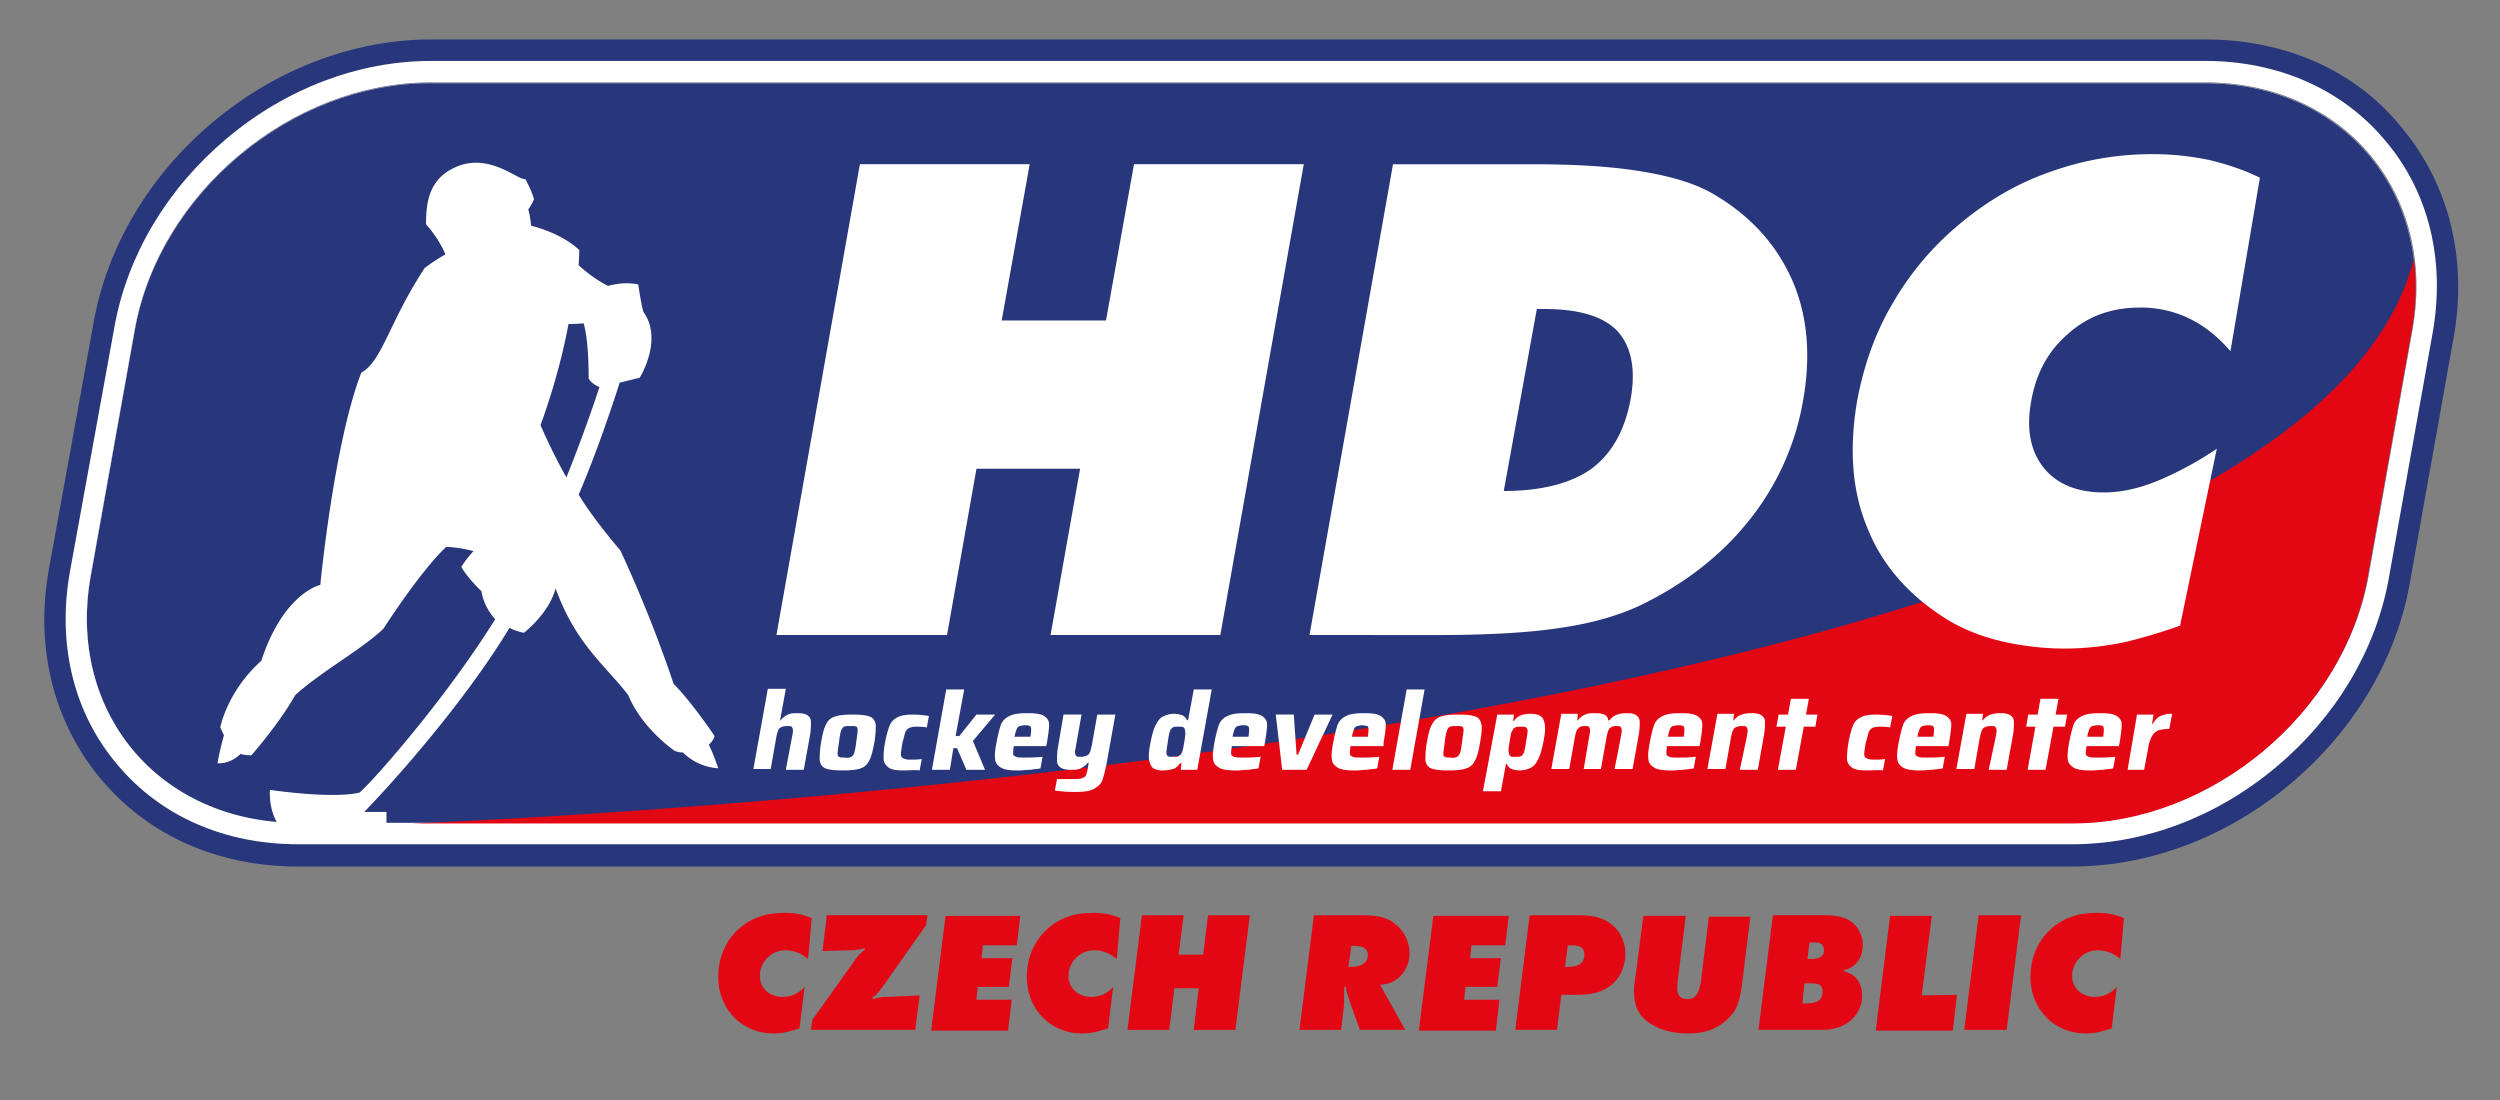 <svg xmlns="http://www.w3.org/2000/svg" width="100" viewBox="0 0 75 33" height="44" version="1.0"><rect x="0" y="0" width="75" height="33" fill="#808080" stroke="none"/><defs><clipPath id="a"><path d="M1.105 1.066h72.75V26H1.105Zm0 0"/></clipPath><clipPath id="b"><path d="M1.105 1.066h72.75V26H1.105Zm0 0"/></clipPath><clipPath id="c"><path d="M12.242 7.59H73V25H12.242Zm0 0"/></clipPath><clipPath id="d"><path d="m45.027 25.285 25.88-.582 2.222-17.027h-.692c-3.601 15.05-60.085 17.027-60.085 17.027Zm0 0"/></clipPath><clipPath id="e"><path d="M21 27h4v4.816h-4Zm0 0"/></clipPath><clipPath id="f"><path d="M30 27h4v4.816h-4Zm0 0"/></clipPath><clipPath id="g"><path d="M49 27h4v4.816h-4Zm0 0"/></clipPath><clipPath id="h"><path d="M60 27h4v4.816h-4Zm0 0"/></clipPath></defs><path fill="#fff" d="M62.188 24.703H8.94c-4.168 0-6.949-3.332-6.218-7.418l1.32-7.37c.73-4.11 4.703-7.419 8.867-7.419h53.227c4.164 0 6.949 3.332 6.215 7.418l-1.317 7.371c-.71 4.086-4.683 7.418-8.847 7.418Zm0 0"/><g clip-path="url(#a)"><path fill="#28367b" d="M66.156 2.473c4.168 0 6.953 3.332 6.219 7.418l-1.316 7.375c-.735 4.105-4.707 7.418-8.871 7.418H8.94c-4.168 0-6.949-3.332-6.218-7.418l1.32-7.375c.73-4.106 4.703-7.418 8.867-7.418h53.246m0-1.29H12.934c-2.309 0-4.641.883-6.54 2.473-1.898 1.59-3.171 3.719-3.582 6l-1.34 7.395c-.433 2.363.13 4.62 1.555 6.32 1.422 1.7 3.516 2.625 5.914 2.625h53.223c2.309 0 4.64-.883 6.54-2.473 1.901-1.593 3.175-3.722 3.585-6l1.316-7.375c.43-2.363-.132-4.62-1.554-6.32-1.383-1.719-3.496-2.644-5.895-2.644Zm0 0"/></g><path fill="#28367b" d="M62.188 24.703H8.94c-4.168 0-6.949-3.332-6.218-7.418l1.32-7.37c.73-4.11 4.703-7.419 8.867-7.419h53.227c4.164 0 6.949 3.332 6.215 7.418l-1.317 7.371c-.71 4.086-4.683 7.418-8.847 7.418Zm0 0"/><g clip-path="url(#b)"><path fill="#fff" d="M66.156 2.473c4.168 0 6.953 3.332 6.219 7.418l-1.316 7.375c-.735 4.105-4.707 7.418-8.871 7.418H8.94c-4.168 0-6.949-3.332-6.218-7.418l1.32-7.375c.73-4.106 4.703-7.418 8.867-7.418h53.246m0-.645H12.934c-2.16 0-4.34.817-6.13 2.324-1.792 1.504-2.98 3.504-3.367 5.633l-1.34 7.371c-.386 2.172.11 4.239 1.426 5.785 1.293 1.547 3.215 2.387 5.418 2.387h53.223c2.16 0 4.34-.816 6.129-2.324 1.793-1.504 2.98-3.504 3.367-5.633L72.977 10c.39-2.172-.106-4.238-1.422-5.785-1.274-1.527-3.196-2.387-5.399-2.387Zm0 0"/></g><g clip-path="url(#c)"><g clip-path="url(#d)"><path fill="#e30613" d="M62.188 24.703H8.94c-4.168 0-6.949-3.332-6.218-7.418l1.32-7.37c.73-4.11 4.703-7.419 8.867-7.419h53.227c4.164 0 6.949 3.332 6.215 7.418l-1.317 7.371c-.71 4.086-4.683 7.418-8.847 7.418Zm0 0"/></g></g><path fill="#fff" d="m23.293 19.05 2.504-14.124h5.094l-.84 4.687h3.129l.84-4.687h5.093L36.61 19.05h-5.093l.886-4.988h-3.109l-.883 4.988ZM39.285 19.05 41.79 4.927h4.125c1.316 0 2.414.062 3.324.215.907.148 1.617.363 2.137.664 1.121.648 1.898 1.508 2.371 2.558.477 1.055.586 2.282.348 3.637a7.87 7.87 0 0 1-1.621 3.61c-.84 1.054-1.942 1.913-3.282 2.558-.644.3-1.464.539-2.394.668-.95.148-2.2.215-3.754.215Zm5.828-4.32c1.145 0 2.032-.238 2.633-.668.606-.453.992-1.14 1.168-2.062.172-.926.02-1.613-.39-2.066-.43-.45-1.165-.664-2.2-.664h-.219ZM66.914 10.535c-.39-.45-.8-.773-1.254-.988a3.325 3.325 0 0 0-1.465-.32c-.843 0-1.554.257-2.136.773-.606.516-.973 1.18-1.125 2.043-.149.836-.02 1.48.367 1.977.39.492.992.753 1.812.753.496 0 1.016-.109 1.555-.324a9.938 9.938 0 0 0 1.836-.988l-1.102 5.309c-.605.214-1.187.386-1.75.515-.582.11-1.14.172-1.703.172-.691 0-1.34-.086-1.965-.234-.605-.153-1.144-.368-1.617-.668-1.125-.707-1.922-1.633-2.351-2.73-.457-1.095-.543-2.364-.305-3.782.195-1.055.539-2.043 1.059-2.926a8.798 8.798 0 0 1 2.007-2.387c.82-.687 1.727-1.226 2.72-1.57a8.96 8.96 0 0 1 3.108-.535c.582 0 1.122.063 1.66.172.54.129 1.06.3 1.532.535Zm0 0"/><g clip-path="url(#e)"><path fill="#e30613" d="m24.352 27.543-.11 1.227c-.238-.196-.453-.262-.691-.262a.77.77 0 0 0-.754.777c0 .344.281.621.668.621a.85.85 0 0 0 .672-.3l-.153 1.246c-.343.109-.539.152-.777.152-.95 0-1.66-.73-1.66-1.7 0-1.097.82-1.913 1.898-1.913.301-.02.602.023.907.152Zm0 0"/></g><path fill="#e30613" d="m27.59 29.863-.133 1.032h-3.129l.043-.301 1.211-1.696c.172-.257.258-.324.367-.41l-.023-.043a1.347 1.347 0 0 1-.453.063l-.797.023.129-1.074h3.02l-.044.3-1.273 1.805c-.172.239-.215.282-.344.368l.02.043c.175-.043.218-.067.457-.067ZM30.61 27.457l-.106.902h-1.016l-.043.387h.926l-.105.86h-.93l-.043.386h1.059l-.11.926h-2.308l.433-3.441h2.242Zm0 0"/><g clip-path="url(#f)"><path fill="#e30613" d="m33.61 27.543-.106 1.227c-.238-.196-.453-.262-.691-.262a.773.773 0 0 0-.758.777c0 .344.28.621.672.621a.848.848 0 0 0 .668-.3l-.153 1.246c-.344.109-.539.152-.777.152-.95 0-1.66-.73-1.66-1.7 0-1.097.82-1.913 1.898-1.913.3-.02.606.023.906.152Zm0 0"/></g><path fill="#e30613" d="m37.496 27.457-.434 3.438h-1.25l.149-1.247h-.73l-.153 1.247h-1.254l.434-3.438h1.25l-.149 1.184h.735l.148-1.184ZM41.402 29.543l.754 1.352h-1.36l-.3-.836c-.043-.153-.11-.325-.129-.454h-.043v.258c0 .153 0 .325-.023.453l-.067.579h-1.25l.434-3.438h1.379c.562 0 .82.063 1.078.277.262.215.41.54.41.86a.96.96 0 0 1-.344.754c-.171.129-.28.172-.539.195Zm-.863-1.164-.086.625h.106c.28 0 .476-.129.476-.344 0-.195-.129-.281-.39-.281ZM45.266 27.457l-.11.902h-1.011l-.043.387h.925l-.109.86h-.95l-.042.386h1.058l-.109.926h-2.309L43 27.477h2.266ZM46.84 29.844l-.13 1.05h-1.25l.43-3.437h1.446c.477 0 .758.086.992.258.281.215.434.558.434.902 0 .324-.13.668-.367.883-.258.234-.563.344-1.079.344Zm.195-1.485-.086.645h.106c.324 0 .476-.129.476-.363 0-.196-.11-.282-.386-.282Zm0 0"/><g clip-path="url(#g)"><path fill="#e30613" d="m52.516 27.457-.235 1.914c-.086.73-.176.945-.476 1.223-.301.281-.668.41-1.164.41-.496 0-.93-.129-1.23-.367-.282-.215-.391-.492-.391-.903 0-.086 0-.172.023-.277l.258-1.98h1.273l-.238 1.914c-.02.129-.02.214-.02.257 0 .215.106.325.301.325.238 0 .348-.153.41-.516l.239-1.957h1.25Zm0 0"/></g><path fill="#e30613" d="M55.3 29.133c.368.086.563.344.563.73 0 .602-.496 1.032-1.168 1.032h-1.941l.434-3.438h1.554c.559 0 .883.148 1.055.516a.791.791 0 0 1 .086.363c0 .41-.215.691-.582.777Zm-1.163.367-.067.602h.086c.367 0 .52-.086.52-.368 0-.172-.11-.234-.324-.234Zm.148-1.227-.062.497h.109c.258 0 .387-.086.387-.262 0-.149-.086-.235-.258-.235ZM57.957 27.457l-.305 2.406 1.059-.02-.129 1.075h-2.309l.43-3.441h1.254ZM60.633 27.457l-.434 3.438h-1.273l.433-3.438Zm0 0"/><g clip-path="url(#h)"><path fill="#e30613" d="m63.719 27.543-.11 1.227a1.018 1.018 0 0 0-.687-.262.773.773 0 0 0-.758.777c0 .344.281.621.672.621a.848.848 0 0 0 .668-.3l-.152 1.246c-.344.109-.54.152-.778.152-.949 0-1.66-.73-1.66-1.7 0-1.097.82-1.913 1.898-1.913.301-.02.606.023.907.152Zm0 0"/></g><path fill="#fff" d="M10.129 24.746a12.69 12.69 0 0 1-1.684.11c-.41-.454-.347-1.16-.347-1.16s1.836.277 2.675.085c.133-.043 2.461-2.601 4.082-5.203-.367-.41-.41-.84-.41-.84s-.41-.386-.605-.73c.172-.281.367-.473.367-.473s-.367-.11-.82-.129c-.797.75-1.88 2.45-1.88 2.45-.644.624-1.874 1.289-2.652 2-.496.882-1.316 1.804-1.316 1.804s-.195 0-.324-.043c-.324.324-.692.281-.692.281s.086-.472.196-.84c-.043-.085-.11-.234-.11-.234s.196-1.074 1.23-2c.669-2.043 1.77-2.277 1.77-2.277s.41-4.258 1.23-6.367c.626-.344.84-1.524 1.9-3.137.304-.238.624-.41.624-.41s-.172-.45-.582-.903c0-.668.086-1.398.95-1.742.972-.386 1.792.41 2.03.387.192.344.259.602.259.602s-.067.171-.172.304c.062.215.086.492.086.492s.882.196 1.445.73c0 .153-.02.454-.02.454s.41.387.883.621c.52-.148.906-.043.906-.043s.067.496.153.82c.605.836-.11 1.977-.11 1.977l-.601.148s-.586 1.872-1.23 3.356c.43.73 1.25 1.676 1.25 1.676s.863 1.808 1.597 4c.605.625 1.23 1.57 1.23 1.57s-.023.129-.171.258c.172.363.28.707.28.707s-.585 0-1.058-.473c-.129 0-.238-.043-.238-.043s-.973-.644-1.402-1.676c-.692-.902-1.575-1.527-2.18-3.203-.195.754-.95 1.332-.95 1.332s-.238-.043-.433-.148c-1.402 2.32-3.625 4.773-4.36 5.523h.669v.516h-1.446ZM17.055 9.72c-.301 1.633-.84 3.031-.84 3.031s.324.773.777 1.57c.582-1.441.992-2.71.992-2.71s-.238-.087-.324-.258c0-1.247-.152-1.653-.152-1.653s-.235.02-.453.02ZM23.746 22.188c.024-.13.043-.215.043-.278a.164.164 0 0 0-.043-.11c-.02-.019-.062-.019-.152-.019a.385.385 0 0 0-.172.043c-.043.02-.063.063-.086.106-.02.066-.043.152-.063.28l-.152.86h-.52l.434-2.406h.54l-.173.945h.02a.543.543 0 0 1 .219-.172c.086-.042.172-.042.277-.042.152 0 .238.02.305.062.062.043.105.11.105.195 0 .086 0 .215-.02.364l-.195 1.078h-.539ZM24.762 23.05c-.11-.046-.153-.132-.172-.238 0-.109 0-.3.043-.539.043-.257.086-.43.148-.535a.4.4 0 0 1 .262-.238c.105-.043.3-.063.539-.063.238 0 .41.02.516.063.109.043.152.129.175.238 0 .106 0 .301-.043.535-.046.258-.09.43-.152.54a.423.423 0 0 1-.258.238c-.11.043-.304.062-.543.062-.234 0-.41-.02-.515-.062Zm.777-.347c.043-.02.063-.062.086-.105.02-.067.043-.172.063-.344.023-.172.042-.281.042-.344 0-.066-.02-.11-.043-.11-.019-.019-.085-.019-.171-.019-.086 0-.149 0-.196.02-.043.023-.062.066-.086.11-.02.062-.043.171-.062.343-.024.172-.043.277-.043.344 0 .062 0 .086.043.105.02.024.086.024.172.024.086.02.152 0 .195-.024ZM27.113 23.113c-.215 0-.367-.02-.453-.086-.086-.066-.152-.152-.152-.257 0-.11 0-.282.043-.497.043-.214.09-.386.133-.492a.462.462 0 0 1 .234-.258c.11-.066.281-.085.477-.085.171 0 .343.019.472.042l-.062.344c-.11-.023-.215-.023-.325-.023a.482.482 0 0 0-.214.043.243.243 0 0 0-.11.129c-.02.066-.043.172-.086.324-.02.148-.043.258-.043.32 0 .067.024.11.067.13a.433.433 0 0 0 .215.042c.128 0 .238 0 .343-.02l-.062.344c-.133-.02-.305 0-.477 0ZM28.992 23.094l-.281-.649h-.11l-.105.649h-.539l.43-2.41h.539l-.258 1.398h.11l.515-.645h.562l-.668.793.364.864ZM31.387 22.383h-.973c-.02.105-.02.191-.02.234 0 .043.044.067.086.086.043.024.153.024.282.024.105 0 .281 0 .515-.024l-.062.348c-.086.02-.172.02-.3.043-.134 0-.24.02-.349.02-.257 0-.43-.02-.539-.087-.109-.066-.172-.152-.172-.257-.023-.11 0-.282.043-.516.043-.215.086-.387.13-.516a.488.488 0 0 1 .257-.258c.13-.066.305-.085.54-.085.238 0 .39.02.5.085.085.063.148.13.148.258 0 .106-.02.278-.063.535Zm-.797-.602a.155.155 0 0 0-.086.086 1.125 1.125 0 0 0-.067.235h.477c.02-.106.02-.192.02-.235 0-.043-.02-.086-.043-.086-.024-.023-.086-.023-.153-.023-.062 0-.129.023-.148.023ZM31.645 23.715l.066-.344h.453c.129 0 .238 0 .281-.02.063-.023.106-.042.13-.085a1.04 1.04 0 0 0 .066-.262l.02-.129h-.02a.623.623 0 0 1-.22.176c-.085.043-.171.043-.3.043-.152 0-.238-.024-.3-.067-.067-.043-.11-.109-.11-.215 0-.085 0-.214.023-.367l.172-1.008h.54l-.153.86c-.02.129-.043.215-.043.277 0 .043.023.086.043.11.023.02.066.02.152.02.063 0 .13-.02.172-.044.043-.02.067-.062.086-.105.024-.067.043-.153.067-.282l.148-.835h.543l-.262 1.46a4.46 4.46 0 0 1-.129.516c-.043.11-.152.195-.258.258-.128.066-.304.086-.562.086-.281 0-.453-.02-.605-.043ZM34.602 23.05c-.063-.046-.106-.132-.13-.26-.019-.13 0-.302.044-.517.043-.214.086-.386.152-.515.066-.13.129-.215.215-.258a.72.72 0 0 1 .324-.086c.11 0 .195.023.258.043.066.023.11.086.152.152h.024l.172-.925h.539l-.434 2.41h-.496l.023-.196h-.043c-.066.086-.129.153-.215.172a1.06 1.06 0 0 1-.28.043.591.591 0 0 1-.305-.062Zm.757-.366a.183.183 0 0 0 .086-.086c.02-.043.043-.086.043-.13.02-.042.02-.128.043-.214.02-.152.043-.258.02-.324 0-.063-.02-.086-.043-.106-.02-.023-.086-.023-.149-.023-.086 0-.152 0-.172.023-.042.02-.066.063-.09.106-.019.066-.042.172-.062.324-.023.148-.043.258-.043.32 0 .067.02.086.043.11.02.02.086.02.172.02.066 0 .11 0 .152-.02ZM37.926 22.383h-.969c-.023.105-.023.191-.023.234 0 .043.043.067.086.086.042.024.152.024.28.024.11 0 .282 0 .52-.024l-.066.348c-.086.02-.172.02-.3.043-.13 0-.24.02-.349.02-.257 0-.43-.02-.539-.087-.105-.066-.171-.152-.171-.257-.024-.11 0-.282.042-.516a4.46 4.46 0 0 1 .13-.516.488.488 0 0 1 .257-.258c.133-.066.305-.085.543-.085.235 0 .387.02.496.085.086.063.149.13.149.258 0 .106-.02.278-.063.535Zm-.797-.602a.155.155 0 0 0-.086.086 1.125 1.125 0 0 0-.066.235h.476c.02-.106.02-.192.02-.235 0-.043-.02-.086-.043-.086-.02-.023-.086-.023-.149-.023-.066 0-.11.023-.152.023ZM38.465 23.094l-.192-1.657h.54l.085 1.204h.043l.496-1.203h.54l-.778 1.656ZM41.508 22.383h-.992c-.02.105-.02.191-.02.234 0 .043.043.067.086.086.043.024.152.024.281.024.106 0 .282 0 .516-.024l-.063.348c-.086.02-.171.02-.304.043-.13 0-.235.02-.344.02-.258 0-.434-.02-.54-.087-.108-.066-.171-.152-.171-.257-.023-.11 0-.282.043-.516a4.46 4.46 0 0 1 .129-.516.488.488 0 0 1 .258-.258c.129-.066.304-.085.539-.085.238 0 .39.02.496.085.086.063.152.13.152.258 0 .106-.02.278-.066.535Zm-.797-.602a.155.155 0 0 0-.086.086 1.125 1.125 0 0 0-.066.235h.476c.02-.106.02-.192.02-.235 0-.043-.02-.086-.043-.086-.02 0-.086-.023-.149-.023-.066 0-.11.023-.152.023ZM41.77 23.094l.43-2.41h.538l-.43 2.41ZM42.934 23.05c-.106-.046-.153-.132-.172-.238 0-.109 0-.3.043-.539.043-.234.086-.43.152-.535.063-.11.129-.195.258-.238.11-.043.3-.063.539-.063.238 0 .41.02.52.063.105.043.148.129.171.238.02.106 0 .301-.043.535-.043.258-.086.43-.152.54a.423.423 0 0 1-.258.238c-.11.043-.3.062-.539.062-.238 0-.41-.02-.52-.062Zm.777-.347c.043-.02.066-.062.086-.105.023-.043.043-.172.066-.344.02-.172.043-.281.043-.344 0-.066-.023-.11-.043-.11-.023-.019-.086-.019-.172-.019-.09 0-.152 0-.195.02-.043.023-.066.066-.086.11a1.87 1.87 0 0 0-.066.343c-.02.172-.043.277-.043.344 0 .062 0 .086.043.105.023.024.086.024.172.024.086.02.152 0 .195-.024ZM44.918 21.438h.5l-.023.19h.023c.105-.148.258-.214.496-.214.129 0 .234.023.3.066.067.043.11.13.13.258.023.13 0 .301-.043.516-.043.215-.086.387-.153.516-.062.128-.128.214-.214.257a.72.72 0 0 1-.582.043c-.067-.02-.11-.086-.153-.152h-.02l-.152.82h-.539Zm.715 1.246c.043-.024.062-.067.086-.11a2.08 2.08 0 0 0 .062-.32c.024-.152.047-.258.047-.324 0-.063-.023-.086-.047-.106-.02-.023-.086-.023-.172-.023-.062 0-.105 0-.148.023a.155.155 0 0 0-.086.086c-.023.043-.047.063-.047.13-.02.042-.02.128-.043.214-.02.172-.043.277-.02.32 0 .043.02.086.044.11.02.02.086.02.152.02.086 0 .129 0 .172-.02ZM48.61 22.188c.023-.13.042-.215.042-.278a.164.164 0 0 0-.043-.11c-.02-.019-.062-.019-.129-.019-.062 0-.128.02-.152.043-.043.02-.062.063-.086.106-.02.066-.043.152-.062.28l-.153.86h-.515l.148-.883c.024-.128.043-.214.043-.277a.164.164 0 0 0-.043-.11c-.02-.019-.062-.019-.129-.019-.066 0-.129.02-.152.043-.02.02-.063.063-.086.106-.02.066-.043.152-.063.28l-.152.86h-.539l.3-1.656h.497l-.02.195h.02a.543.543 0 0 1 .219-.172c.086-.042.172-.042.3-.042.13 0 .215.02.282.043.062.042.105.085.105.171h.043c.11-.152.281-.214.52-.214.129 0 .238.02.28.062.063.043.106.11.106.195 0 .086 0 .192-.02.344l-.194 1.074h-.54ZM50.984 22.383h-.972c-.02.105-.02.191-.02.234 0 .043.043.067.086.086.043.024.152.024.281.024.106 0 .282 0 .516-.024l-.063.348c-.085.02-.171.02-.3.043-.133 0-.239.02-.348.02-.258 0-.43-.02-.539-.087-.11-.066-.172-.152-.172-.257-.023-.11 0-.282.043-.516.043-.215.086-.387.129-.516a.488.488 0 0 1 .258-.258c.129-.066.304-.085.539-.085.238 0 .39.02.5.085.086.063.148.13.148.258 0 .106-.02.278-.062.535Zm-.797-.602a.155.155 0 0 0-.085.086 1.125 1.125 0 0 0-.067.235h.477c.02-.106.02-.192.02-.235 0-.043-.02-.086-.044-.086-.023-.023-.086-.023-.152-.023-.063 0-.106.023-.148.023ZM52.387 22.188c.023-.13.043-.215.043-.278a.164.164 0 0 0-.043-.11c-.02-.019-.063-.019-.149-.019a.389.389 0 0 0-.175.043c-.043.02-.063.063-.086.106-.02.066-.043.152-.063.28l-.152.86h-.54l.301-1.656h.497l-.02.195h.02c.109-.152.28-.214.52-.214.151 0 .237.02.3.062.066.043.11.11.11.195 0 .086 0 .215-.024.364l-.192 1.078h-.539ZM53.336 23.094l.238-1.293h-.281l.066-.363h.282l.086-.473h.539l-.086.473h.343l-.062.363h-.348l-.238 1.293ZM56.016 23.113c-.22 0-.368-.02-.457-.086-.086-.066-.149-.152-.149-.257a3.044 3.044 0 0 1 .172-.988.455.455 0 0 1 .238-.259c.106-.066.282-.085.473-.085.176 0 .348.019.477.042l-.067.344c-.105-.023-.215-.023-.324-.023a.496.496 0 0 0-.215.043.223.223 0 0 0-.105.129c-.024.066-.043.172-.09.324-.02.148-.043.258-.043.32 0 .067.023.11.066.13.043.023.11.042.215.042.129 0 .238 0 .348-.02l-.067.344c-.129-.02-.281 0-.472 0ZM58.453 22.383h-.973c-.02.105-.02.191-.02.234 0 .043.044.067.087.086.043.024.148.024.281.024.106 0 .277 0 .516-.024l-.063.348c-.086.02-.176.02-.304.043-.13 0-.235.02-.344.02-.258 0-.434-.02-.54-.087-.109-.066-.171-.152-.171-.257-.024-.11 0-.282.043-.516.043-.215.086-.387.129-.516a.488.488 0 0 1 .258-.258c.128-.066.3-.085.539-.085.238 0 .39.02.496.085.086.063.152.13.152.258 0 .106-.023.278-.066.535Zm-.777-.602a.155.155 0 0 0-.086.086 1.125 1.125 0 0 0-.067.235H58c.02-.106.02-.192.02-.235 0-.043-.02-.086-.043-.086-.02-.023-.086-.023-.149-.023-.066 0-.133.023-.152.023ZM59.855 22.188c.024-.13.043-.215.043-.278a.164.164 0 0 0-.043-.11c-.023-.019-.066-.019-.152-.019a.385.385 0 0 0-.172.043c-.043.02-.062.063-.086.106a2.57 2.57 0 0 0-.066.28l-.149.86h-.539l.301-1.656h.496l-.02.195h.02c.11-.152.282-.214.52-.214.148 0 .234.02.3.062.067.043.11.11.11.195 0 .086 0 .215-.023.364l-.196 1.078h-.539ZM60.828 23.094l.234-1.293h-.277l.063-.363h.28l.087-.473h.539l-.086.473h.348l-.067.363h-.344l-.238 1.293ZM64.11 21.438h.495l-.043.277h.02c.066-.106.129-.192.238-.235a.757.757 0 0 1 .344-.066l-.086.453c-.129 0-.238.02-.324.043-.086.043-.149.086-.192.172a.963.963 0 0 0-.109.32l-.129.692h-.496ZM63.566 22.383h-.968c-.024.105-.024.191-.024.234 0 .043.043.067.086.086.043.024.153.024.281.024.11 0 .282 0 .52-.024l-.066.348c-.086.02-.172.02-.301.043-.13 0-.239.02-.348.02-.258 0-.43-.02-.539-.087-.105-.066-.172-.152-.172-.257-.02-.11 0-.282.043-.516a4.46 4.46 0 0 1 .129-.516.483.483 0 0 1 .262-.258c.129-.066.3-.085.539-.085.234 0 .387.02.496.085.086.063.148.13.148.258 0 .106-.02.278-.062.535Zm-.796-.602a.155.155 0 0 0-.086.086 1.125 1.125 0 0 0-.067.235h.477c.02-.106.02-.192.02-.235 0-.043-.02-.086-.044-.086-.02-.023-.086-.023-.148-.023-.067 0-.11.023-.152.023Zm0 0"/></svg>